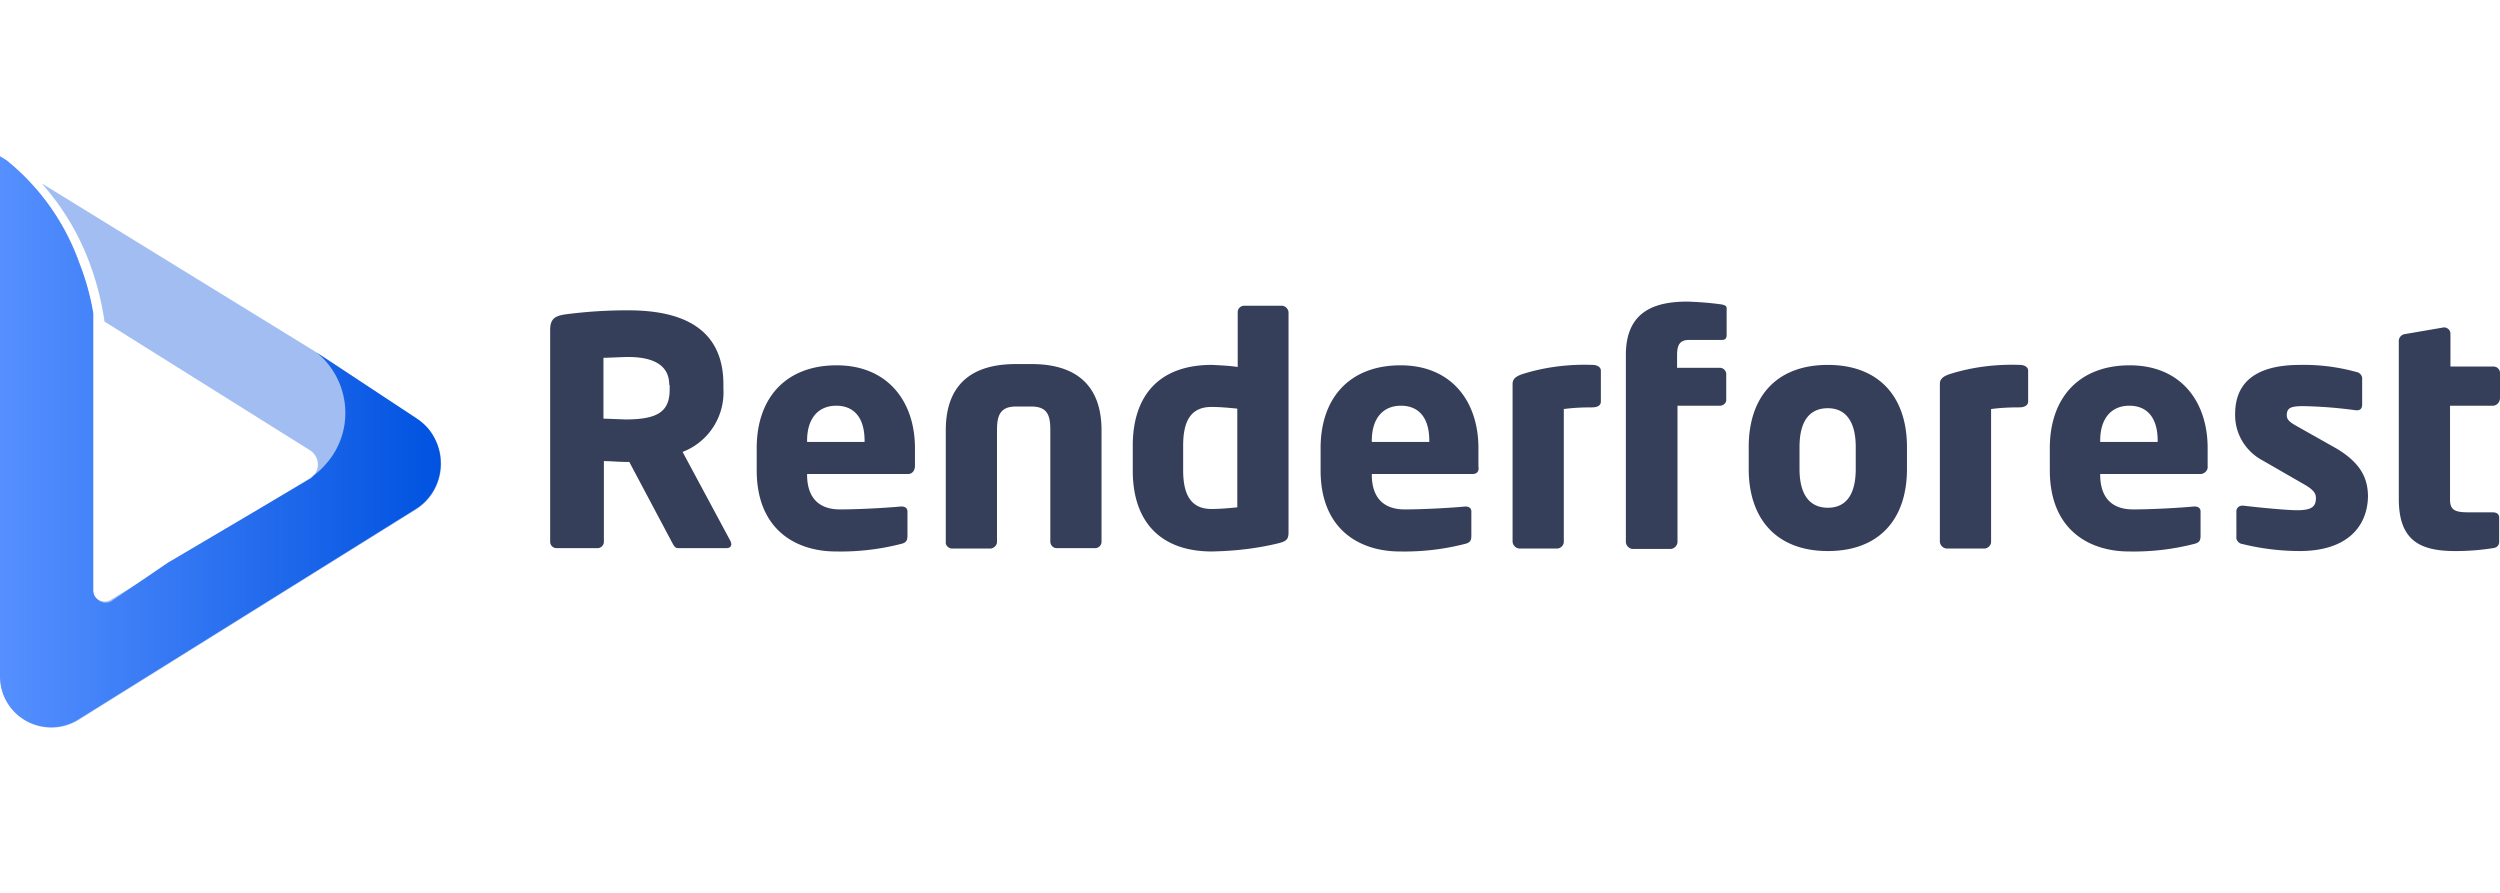 <svg width="224" height="80" fill="none" xmlns="http://www.w3.org/2000/svg"><path d="m37.352 37.508-8.993-5.933L3.73 16.425a22.448 22.448 0 0 1 4.291 7.128 25.325 25.325 0 0 1 1.344 5.261l18.47 11.568c.672.485.859 1.418.374 2.09l-.075.074-.075.074-.074.075h-.038l-.111.112L10 53.703a1.074 1.074 0 0 1-1.492-.261 1.128 1.128 0 0 1-.187-.597V28.068c-.261-1.53-.634-3.023-1.194-4.478a20.752 20.752 0 0 0-6.493-9.18l-.597-.373v46.606c0 2.538 2.052 4.553 4.59 4.553.895 0 1.754-.261 2.5-.746l30.225-18.844c2.239-1.456 2.836-4.478 1.38-6.717a4.863 4.863 0 0 0-1.38-1.38Z" fill="#A1BDF1"/><path d="m37.352 37.508-8.993-5.933c2.985 2.426 3.47 6.829 1.008 9.814l-.038.037c-.335.41-.746.821-1.194 1.157l-.074.075-.075.074-.112.112-12.836 7.575-4.926 3.358c-.447.374-1.12.262-1.492-.186-.038-.037-.038-.075-.075-.075a1.128 1.128 0 0 1-.187-.597V28.068a21.408 21.408 0 0 0-1.268-4.515 20.752 20.752 0 0 0-6.493-9.18L0 14v46.606c0 2.537 2.052 4.552 4.59 4.552.895 0 1.753-.26 2.5-.746l30.225-18.844c2.239-1.455 2.836-4.477 1.38-6.716-.298-.485-.783-.97-1.343-1.344Z" fill="url(#paint0_linear_708_60576)"/><path d="M65.077 49.113H60.75c-.299 0-.41-.298-.56-.56l-3.806-7.164h-.299c-.597 0-1.455-.075-1.977-.075v7.24c0 .298-.262.56-.56.56h-3.694a.574.574 0 0 1-.56-.56V29.56c0-.97.41-1.231 1.269-1.38a42.066 42.066 0 0 1 5.746-.374c4.814 0 8.508 1.605 8.508 6.642v.374a5.716 5.716 0 0 1-3.657 5.671l4.291 7.986c.037.112.075.224.075.298-.038.224-.15.336-.448.336Zm-5.112-14.627c0-1.717-1.343-2.5-3.694-2.5-.41 0-1.866.074-2.202.074v5.448l1.978.075c2.948 0 3.955-.746 3.955-2.687v-.41h-.037ZM81.346 42.471h-9.03v.075c0 1.604.671 3.097 2.948 3.097 1.79 0 4.29-.15 5.448-.261h.074c.299 0 .523.149.523.447v2.165c0 .447-.112.634-.597.746a21.797 21.797 0 0 1-5.821.672c-3.433 0-7.09-1.829-7.09-7.277v-1.977c0-4.553 2.65-7.426 7.164-7.426 4.515 0 7.015 3.172 7.015 7.426v1.641c-.037.41-.26.672-.634.672Zm-3.88-2.985c0-2.09-.97-3.134-2.538-3.134-1.567 0-2.612 1.082-2.612 3.134v.112h5.15v-.112ZM98.138 49.113h-3.47c-.299 0-.56-.261-.56-.597v-9.963c0-1.231-.187-2.127-1.68-2.127h-1.417c-1.456 0-1.68.896-1.68 2.127v10c0 .299-.26.56-.56.598h-3.507c-.298-.038-.56-.299-.522-.598v-10c0-3.955 2.164-5.933 6.269-5.933h1.418c4.067 0 6.269 1.978 6.269 5.933v10c0 .299-.262.56-.56.56ZM114.594 48.665c-1.978.486-3.993.71-6.008.747-4.59 0-7.09-2.65-7.09-7.24v-2.238c0-4.44 2.314-7.24 7.09-7.24.783.038 1.567.075 2.313.187v-4.925c0-.299.262-.56.56-.56h3.396c.298 0 .559.261.597.56v19.851c-.038.485-.149.672-.858.858Zm-3.732-12.052c-.784-.075-1.53-.15-2.313-.15-1.978 0-2.538 1.456-2.538 3.47v2.202c0 1.978.56 3.47 2.538 3.47.783 0 1.567-.074 2.313-.149v-8.843ZM131.945 42.471h-9.031v.075c0 1.604.672 3.097 2.948 3.097 1.791 0 4.291-.15 5.448-.261.299 0 .523.149.523.447v2.165c0 .447-.112.634-.597.746a21.8 21.8 0 0 1-5.822.672c-3.432 0-7.089-1.829-7.089-7.277v-1.977c0-4.553 2.649-7.426 7.164-7.426s6.978 3.172 6.978 7.426v1.641c.075.41-.112.672-.522.672Zm-3.881-2.985c0-2.09-.97-3.134-2.538-3.134-1.567 0-2.612 1.082-2.612 3.134v.112h5.15v-.112ZM142.654 36.5c-.858 0-1.717.038-2.537.15v11.904c0 .298-.262.56-.56.596h-3.433a.674.674 0 0 1-.597-.596V34.41c0-.41.224-.671.895-.895 2.015-.635 4.142-.896 6.269-.821.336 0 .747.149.747.522v2.761c0 .299-.224.523-.784.523ZM154.147 36.352h-3.843V48.59a.675.675 0 0 1-.597.597h-3.433a.674.674 0 0 1-.597-.597V31.799c0-3.955 2.649-4.776 5.522-4.776 1.045.037 2.053.112 3.097.261.299.075.411.15.411.336v2.388c0 .299-.112.448-.411.448h-2.947c-.896 0-1.083.522-1.083 1.38v1.12h3.844c.298 0 .56.261.56.56v2.239c.037.298-.187.56-.523.597ZM163.774 49.374c-4.589 0-7.089-2.873-7.089-7.35v-1.978c0-4.515 2.5-7.351 7.089-7.351 4.59 0 7.09 2.873 7.09 7.35v1.978c0 4.515-2.5 7.351-7.09 7.351Zm2.5-9.328c0-2.277-.895-3.47-2.5-3.47-1.641 0-2.537 1.156-2.537 3.47v1.977c0 2.276.896 3.47 2.537 3.47 1.642 0 2.5-1.194 2.5-3.47v-1.977ZM180.939 36.5c-.859 0-1.717.038-2.538.15v11.904c0 .298-.261.56-.559.596h-3.433a.674.674 0 0 1-.597-.596V34.41c0-.41.223-.671.895-.895 2.015-.635 4.142-.896 6.269-.821.336 0 .746.149.746.522v2.761c0 .299-.261.523-.783.523ZM197.208 42.471h-9.03v.075c0 1.604.672 3.097 2.948 3.097 1.791 0 4.291-.15 5.448-.261h.075c.298 0 .522.149.522.447v2.165c0 .447-.112.634-.597.746a21.793 21.793 0 0 1-5.821.672c-3.433 0-7.09-1.829-7.09-7.277v-1.977c0-4.553 2.649-7.426 7.164-7.426 4.516 0 6.978 3.172 6.978 7.426v1.641c.038.336-.261.635-.597.672Zm-3.88-2.985c0-2.09-.971-3.134-2.538-3.134-1.567 0-2.612 1.082-2.612 3.134v.112h5.15v-.112ZM206.051 49.374a21.62 21.62 0 0 1-5.149-.634c-.299-.037-.56-.336-.522-.634V45.83a.51.51 0 0 1 .522-.523h.112c1.53.187 3.955.41 4.814.41 1.38 0 1.679-.373 1.679-1.119 0-.41-.262-.746-1.045-1.194l-3.694-2.127c-1.568-.82-2.538-2.425-2.5-4.18 0-2.872 1.903-4.402 5.821-4.402a17.61 17.61 0 0 1 5.037.634c.299.037.56.336.523.634v2.277c0 .335-.15.522-.448.522h-.112a39.924 39.924 0 0 0-4.702-.373c-1.119 0-1.492.15-1.492.82 0 .411.298.635.895.97l3.508 1.979c2.351 1.38 2.873 2.835 2.873 4.365-.075 2.762-1.978 4.851-6.12 4.851ZM223.403 36.352h-3.881v8.395c0 .97.448 1.157 1.679 1.157h2.127c.374 0 .597.15.597.485v2.164c0 .299-.186.523-.559.56a20.82 20.82 0 0 1-3.396.261c-3.172 0-5.037-.97-5.037-4.664V30.493a.634.634 0 0 1 .559-.56l3.471-.597h.074c.299.038.523.262.523.56v2.948h3.88c.299 0 .56.261.56.56v2.313c-.037.336-.261.597-.597.635Z" fill="#363F5A"/><defs><linearGradient id="paint0_linear_708_60576" x1=".075" y1="39.605" x2="39.551" y2="39.605" gradientUnits="userSpaceOnUse"><stop stop-color="#5690FF"/><stop offset="1" stop-color="#0052E0"/></linearGradient></defs></svg>
